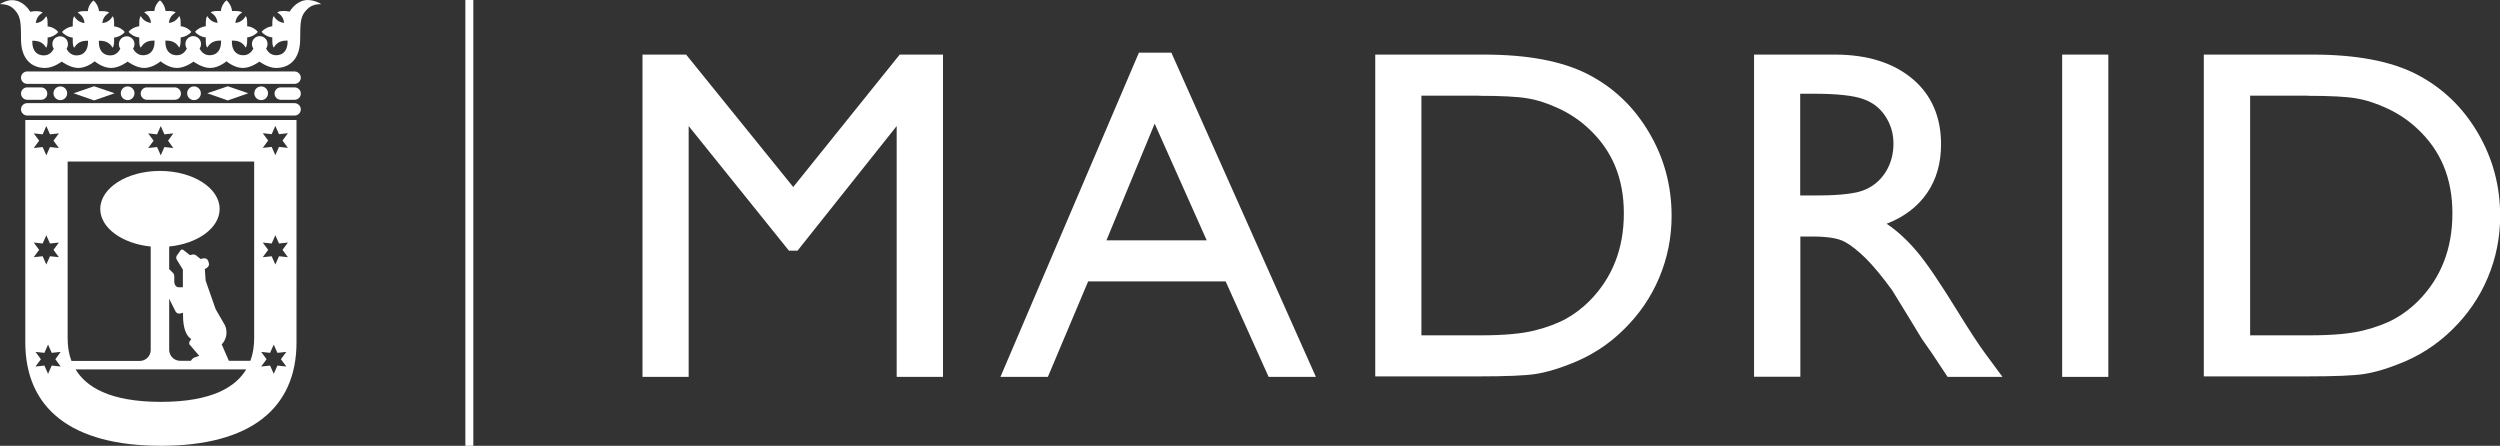 <svg xmlns="http://www.w3.org/2000/svg" id="firma" viewBox="0 0 157.08 28.01"><rect x="0" y="0" width="157.08" height="28.01" fill="#333333" stroke="none"/><defs><style>      .cls-1 {        fill: #fff;      }    </style></defs><rect class="cls-1" x="29.24" y="0" width=".5" height="28.01"></rect><g><path class="cls-1" d="M56.54,3.43h2.71v20.25h-2.91V7.92l-6.23,7.83h-.54l-6.3-7.83v15.76h-2.9V3.43h2.74l6.73,8.32,6.69-8.32Z"></path><path class="cls-1" d="M71.56,3.31h2.04l9.08,20.37h-2.97l-2.7-6h-8.64l-2.53,6h-2.98l8.7-20.37ZM75.82,15.1l-3.27-7.33-3.03,7.33h6.3Z"></path><path class="cls-1" d="M86.41,23.65V3.43h6.83c2.75,0,4.93.41,6.54,1.24,1.61.83,2.88,2.04,3.83,3.65.95,1.6,1.42,3.35,1.42,5.25,0,1.35-.26,2.65-.78,3.88-.52,1.24-1.27,2.32-2.23,3.26-.98.97-2.13,1.7-3.44,2.19-.76.3-1.46.5-2.1.6-.64.1-1.86.15-3.65.15h-6.41ZM92.93,6.01h-3.62v15.06h3.71c1.45,0,2.58-.1,3.38-.3.8-.2,1.47-.45,2.01-.75.54-.3,1.03-.68,1.47-1.12,1.43-1.45,2.15-3.28,2.15-5.49s-.73-3.95-2.2-5.32c-.54-.51-1.16-.93-1.86-1.26-.7-.33-1.37-.55-1.99-.65-.63-.11-1.64-.16-3.03-.16Z"></path><path class="cls-1" d="M110.21,23.68V3.43h5.07c2.05,0,3.67.51,4.88,1.52,1.2,1.01,1.8,2.39,1.8,4.12,0,1.18-.29,2.2-.88,3.06-.59.86-1.44,1.5-2.54,1.93.65.43,1.28,1.01,1.9,1.74.62.73,1.49,2.02,2.61,3.84.71,1.15,1.27,2.01,1.7,2.59l1.07,1.45h-3.45l-.88-1.33s-.09-.13-.17-.25l-.56-.8-.9-1.48-.97-1.58c-.6-.83-1.15-1.49-1.64-1.99-.5-.49-.95-.85-1.35-1.06-.4-.22-1.08-.33-2.03-.33h-.75v8.81h-2.9ZM113.98,5.89h-.87v6.39h1.1c1.47,0,2.48-.13,3.02-.38.55-.25.97-.63,1.28-1.14.3-.51.46-1.08.46-1.73s-.17-1.21-.51-1.73-.81-.88-1.43-1.09c-.61-.21-1.63-.32-3.05-.32Z"></path><path class="cls-1" d="M129.57,3.43h2.9v20.25h-2.9V3.43Z"></path><path class="cls-1" d="M138.47,23.65V3.43h6.83c2.75,0,4.93.41,6.54,1.24,1.6.83,2.88,2.04,3.83,3.65s1.42,3.35,1.42,5.25c0,1.35-.26,2.65-.78,3.88-.52,1.24-1.27,2.32-2.23,3.26-.99.97-2.13,1.7-3.44,2.19-.76.3-1.46.5-2.1.6-.64.1-1.86.15-3.65.15h-6.41ZM145,6.01h-3.62v15.06h3.71c1.45,0,2.57-.1,3.38-.3.8-.2,1.47-.45,2.01-.75.54-.3,1.03-.68,1.47-1.12,1.43-1.45,2.14-3.28,2.14-5.49s-.73-3.95-2.2-5.32c-.54-.51-1.16-.93-1.86-1.26-.7-.33-1.37-.55-1.99-.65-.63-.11-1.64-.16-3.03-.16Z"></path></g><g><path class="cls-1" d="M18.51,4.49H1.71c-.22,0-.39.18-.39.39s.18.39.39.39h16.8c.22,0,.39-.18.39-.39s-.18-.39-.39-.39"></path><path class="cls-1" d="M18.51,6.48H1.71c-.22,0-.39.18-.39.39s.18.39.39.39h16.8c.22,0,.39-.18.39-.39s-.18-.39-.39-.39"></path><path class="cls-1" d="M1.71,6.27h.87c.22,0,.39-.17.39-.39s-.18-.39-.39-.39h-.87c-.22,0-.39.18-.39.39s.18.39.39.39"></path><path class="cls-1" d="M18.51,5.49h-.87c-.22,0-.39.18-.39.39s.18.39.39.39h.87c.22,0,.39-.17.39-.39s-.18-.39-.39-.39"></path><path class="cls-1" d="M10.98,6.27c.22,0,.39-.17.39-.39s-.18-.39-.39-.39h-1.75c-.22,0-.39.18-.39.39s.18.39.39.39h1.75Z"></path><polygon class="cls-1" points="5.91 5.42 4.62 5.86 5.91 6.31 7.2 5.86 5.91 5.42"></polygon><polygon class="cls-1" points="14.31 5.42 13.02 5.86 14.31 6.31 15.6 5.86 14.31 5.42"></polygon><path class="cls-1" d="M16.84,5.86c0-.24-.19-.43-.43-.43s-.43.19-.43.43.19.43.43.43.43-.19.43-.43"></path><path class="cls-1" d="M12.62,5.86c0-.24-.19-.43-.43-.43s-.43.19-.43.43.19.43.43.43.43-.19.43-.43"></path><path class="cls-1" d="M8.45,5.86c0-.24-.19-.43-.43-.43s-.43.19-.43.43.19.43.43.43.43-.19.43-.43"></path><path class="cls-1" d="M4.22,5.86c0-.24-.19-.43-.43-.43s-.43.19-.43.43.19.43.43.43.43-.19.43-.43"></path><path class="cls-1" d="M19.35,0c-.66,0-1.05.56-1.15.73-.05-.01-.25-.04-.31-.04-.25,0-.38.02-.47.09.17.11.39.27.43.66-.38-.05-.54-.26-.65-.43-.06.09-.09.22-.09.47,0,.05,0,.12,0,.17-.28.03-.55.19-.67.35.12.16.39.33.67.35,0,.05,0,.12,0,.17,0,.25.02.38.09.47.12-.19.31-.44.8-.44h.07s0,.06,0,.09c0,.43-.2.83-.73.83-.35,0-.54-.26-.62-.42.06-.08.09-.18.09-.29,0-.27-.22-.49-.49-.49s-.49.22-.49.49c0,.11.03.21.09.29-.08.16-.27.42-.62.42-.53,0-.73-.39-.73-.83,0-.03,0-.06,0-.09h.07c.49,0,.68.25.8.44.06-.09.09-.22.09-.47,0-.05,0-.12,0-.17.28-.03.55-.19.67-.35-.12-.16-.39-.33-.67-.35,0-.05,0-.12,0-.17,0-.25-.02-.38-.09-.47-.11.17-.27.39-.65.43.04-.39.26-.54.43-.66-.09-.06-.22-.09-.47-.09-.05,0-.12,0-.17,0-.03-.28-.19-.55-.35-.67-.16.12-.33.39-.35.67-.05,0-.12,0-.17,0-.25,0-.38.02-.47.09.17.11.39.27.43.66-.38-.05-.54-.26-.65-.43-.06.09-.09.22-.09.47,0,.05,0,.12,0,.17-.28.03-.56.19-.67.35.12.16.39.33.67.35,0,.05,0,.12,0,.17,0,.25.02.38.09.47.12-.19.31-.44.8-.44h.07s0,.06,0,.09c0,.43-.2.83-.73.83-.35,0-.54-.26-.62-.42.06-.08.09-.18.09-.29,0-.27-.22-.49-.49-.49-.03,0-.07,0-.1.01-.22.05-.39.24-.39.48,0,.11.03.21.09.29-.08.16-.27.42-.62.42-.53,0-.73-.39-.73-.83,0-.03,0-.06,0-.09h.07c.49,0,.68.25.8.44.06-.09.09-.22.09-.47,0-.05,0-.12,0-.17.28-.03.56-.19.67-.35-.12-.16-.39-.33-.67-.35,0-.05,0-.12,0-.17,0-.25-.02-.38-.09-.47-.11.17-.27.39-.65.43.04-.39.26-.54.43-.66-.09-.06-.22-.09-.47-.09-.05,0-.12,0-.17,0-.03-.28-.19-.55-.35-.67-.16.12-.33.39-.35.67-.05,0-.12,0-.17,0-.25,0-.38.02-.47.09.17.11.39.27.43.66-.38-.05-.54-.26-.65-.43-.06.09-.09.22-.09.47,0,.05,0,.12,0,.17-.28.03-.56.19-.67.35.12.16.39.33.67.35,0,.05,0,.12,0,.17,0,.25.02.38.09.47.13-.19.31-.44.8-.44h.07s0,.06,0,.09c0,.43-.2.83-.73.83-.35,0-.54-.26-.62-.42.06-.08.09-.18.09-.28,0-.27-.22-.49-.49-.49s-.49.22-.49.49c0,.11.03.21.09.29-.08.16-.27.42-.62.42-.53,0-.73-.39-.73-.83,0-.03,0-.06,0-.09h.07c.49,0,.68.25.8.44.06-.09.09-.22.09-.47,0-.05,0-.12,0-.17.28-.03.55-.19.67-.35-.12-.16-.39-.33-.67-.35,0-.05,0-.12,0-.17,0-.25-.02-.38-.09-.47-.11.17-.27.39-.65.43.04-.39.26-.54.43-.66-.09-.06-.22-.09-.47-.09-.05,0-.12,0-.17,0-.03-.28-.19-.55-.35-.67-.16.12-.33.39-.35.67-.05,0-.12,0-.17,0-.25,0-.38.02-.47.09.17.11.39.27.43.66-.38-.05-.54-.26-.65-.43-.06.09-.09.22-.09.47,0,.05,0,.12,0,.17-.28.03-.55.19-.67.35.12.16.39.33.67.35,0,.05,0,.12,0,.17,0,.25.02.38.09.47.12-.19.31-.44.8-.44h.07s0,.06,0,.09c0,.43-.2.83-.73.83-.35,0-.54-.26-.62-.42.06-.08.09-.18.09-.29,0-.27-.22-.49-.49-.49-.14,0-.26.06-.35.14-.09.09-.14.21-.14.35,0,.11.03.21.09.29-.08.16-.27.42-.62.42-.53,0-.73-.39-.73-.83,0-.03,0-.06,0-.09h.07c.49,0,.68.25.8.44.06-.09.09-.22.09-.47,0-.05,0-.12,0-.17.28-.03.55-.19.67-.35-.12-.16-.39-.33-.67-.35,0-.05,0-.12,0-.17,0-.25-.02-.38-.09-.47-.11.17-.27.39-.65.43.04-.39.26-.54.43-.66-.09-.06-.22-.09-.47-.09-.06,0-.27.03-.31.04-.1-.17-.48-.73-1.15-.73C.45,0,.06.21,0,.26c.22,0,.58.02.87.31.42.42.45.75.45,1.89,0,1.22.63,1.81,1.52,1.81.52,0,1.04-.4,1.04-.4,0,0,.53.4,1.04.4.55,0,1.03-.42,1.03-.42,0,0,.48.42,1.03.42.52,0,1.04-.4,1.04-.4,0,0,.53.4,1.04.4.55,0,1.03-.42,1.03-.42,0,0,.48.42,1.03.42.52,0,1.04-.4,1.04-.4,0,0,.53.4,1.04.4.55,0,1.03-.42,1.03-.42,0,0,.48.42,1.03.42.52,0,1.04-.4,1.04-.4,0,0,.53.4,1.04.4.9,0,1.52-.6,1.52-1.81,0-1.14.03-1.48.45-1.89.29-.29.65-.31.87-.31-.06-.06-.45-.26-.87-.26"></path><path class="cls-1" d="M1.59,7.54v13.97c0,4.14,2.88,6.5,8.52,6.5s8.52-2.36,8.52-6.5V7.54H1.59ZM9.31,8.38l.56.06.23-.52.23.52.56-.06-.33.46.33.46-.56-.06-.23.52-.23-.52-.56.06.34-.46-.34-.46ZM2.12,8.38l.56.06.23-.52.23.52.56-.06-.34.46.34.46-.56-.06-.23.52-.23-.52-.56.06.34-.46-.34-.46ZM2.12,15.24l.56.06.23-.52.23.52.56-.06-.34.46.34.46-.56-.06-.23.52-.23-.52-.56.06.34-.46-.34-.46ZM3.81,23.03l-.56-.06-.23.52-.23-.52-.56.06.34-.46-.34-.46.56.06.23-.52.23.52.56-.06-.33.46.33.46ZM10.11,25.25c-3.26,0-4.72-.97-5.36-2.04h10.72c-.64,1.07-2.1,2.04-5.36,2.04M11.94,21.68l.58.68-.3.1c-.05.02-.12.07-.16.12l-.07.09h-.67c-.38,0-.69-.31-.69-.69v-3.21l.4.8c.05.1.18.16.28.13l.19-.05v.16c0,.19.01.36.03.51.09.68.36.91.49.98l-.1.14c-.05.07-.04.18.01.24M15.97,21.22c0,.4-.04.92-.24,1.45h-1.35l-.45-1.03c.19-.2.3-.46.3-.75,0-.2-.05-.39-.15-.55l-.53-.91-.63-1.8-.05-.73.14-.08c.1-.06.15-.19.11-.3l-.04-.13c-.04-.11-.16-.18-.27-.16l-.21.04-.3-.24s-.13-.06-.18-.04l-.19.04-.43-.34s-.11-.03-.14.02l-.25.35c-.05.07-.05.19,0,.26l.38.62v1.11h-.27c-.15,0-.27-.16-.27-.36v-.35c0-.06-.03-.14-.07-.18l-.25-.25v-1.42c1.8-.18,3.17-1.17,3.17-2.36,0-1.32-1.68-2.39-3.75-2.39s-3.75,1.07-3.75,2.39c0,1.19,1.38,2.18,3.17,2.36v6.5c0,.38-.31.69-.69.69h-4.29c-.2-.53-.24-1.05-.24-1.45v-11.08h11.72v11.08ZM17.99,23.03l-.56-.06-.23.52-.23-.52-.56.06.34-.46-.34-.46.56.06.23-.52.23.52.56-.06-.34.46.34.46ZM18.09,16.16l-.56-.06-.23.52-.23-.52-.56.06.34-.46-.34-.46.56.06.23-.52.23.52.56-.06-.34.46.34.46ZM18.09,9.29l-.56-.06-.23.52-.23-.52-.56.06.34-.46-.34-.46.56.06.23-.52.23.52.56-.06-.34.46.34.46Z"></path></g></svg>